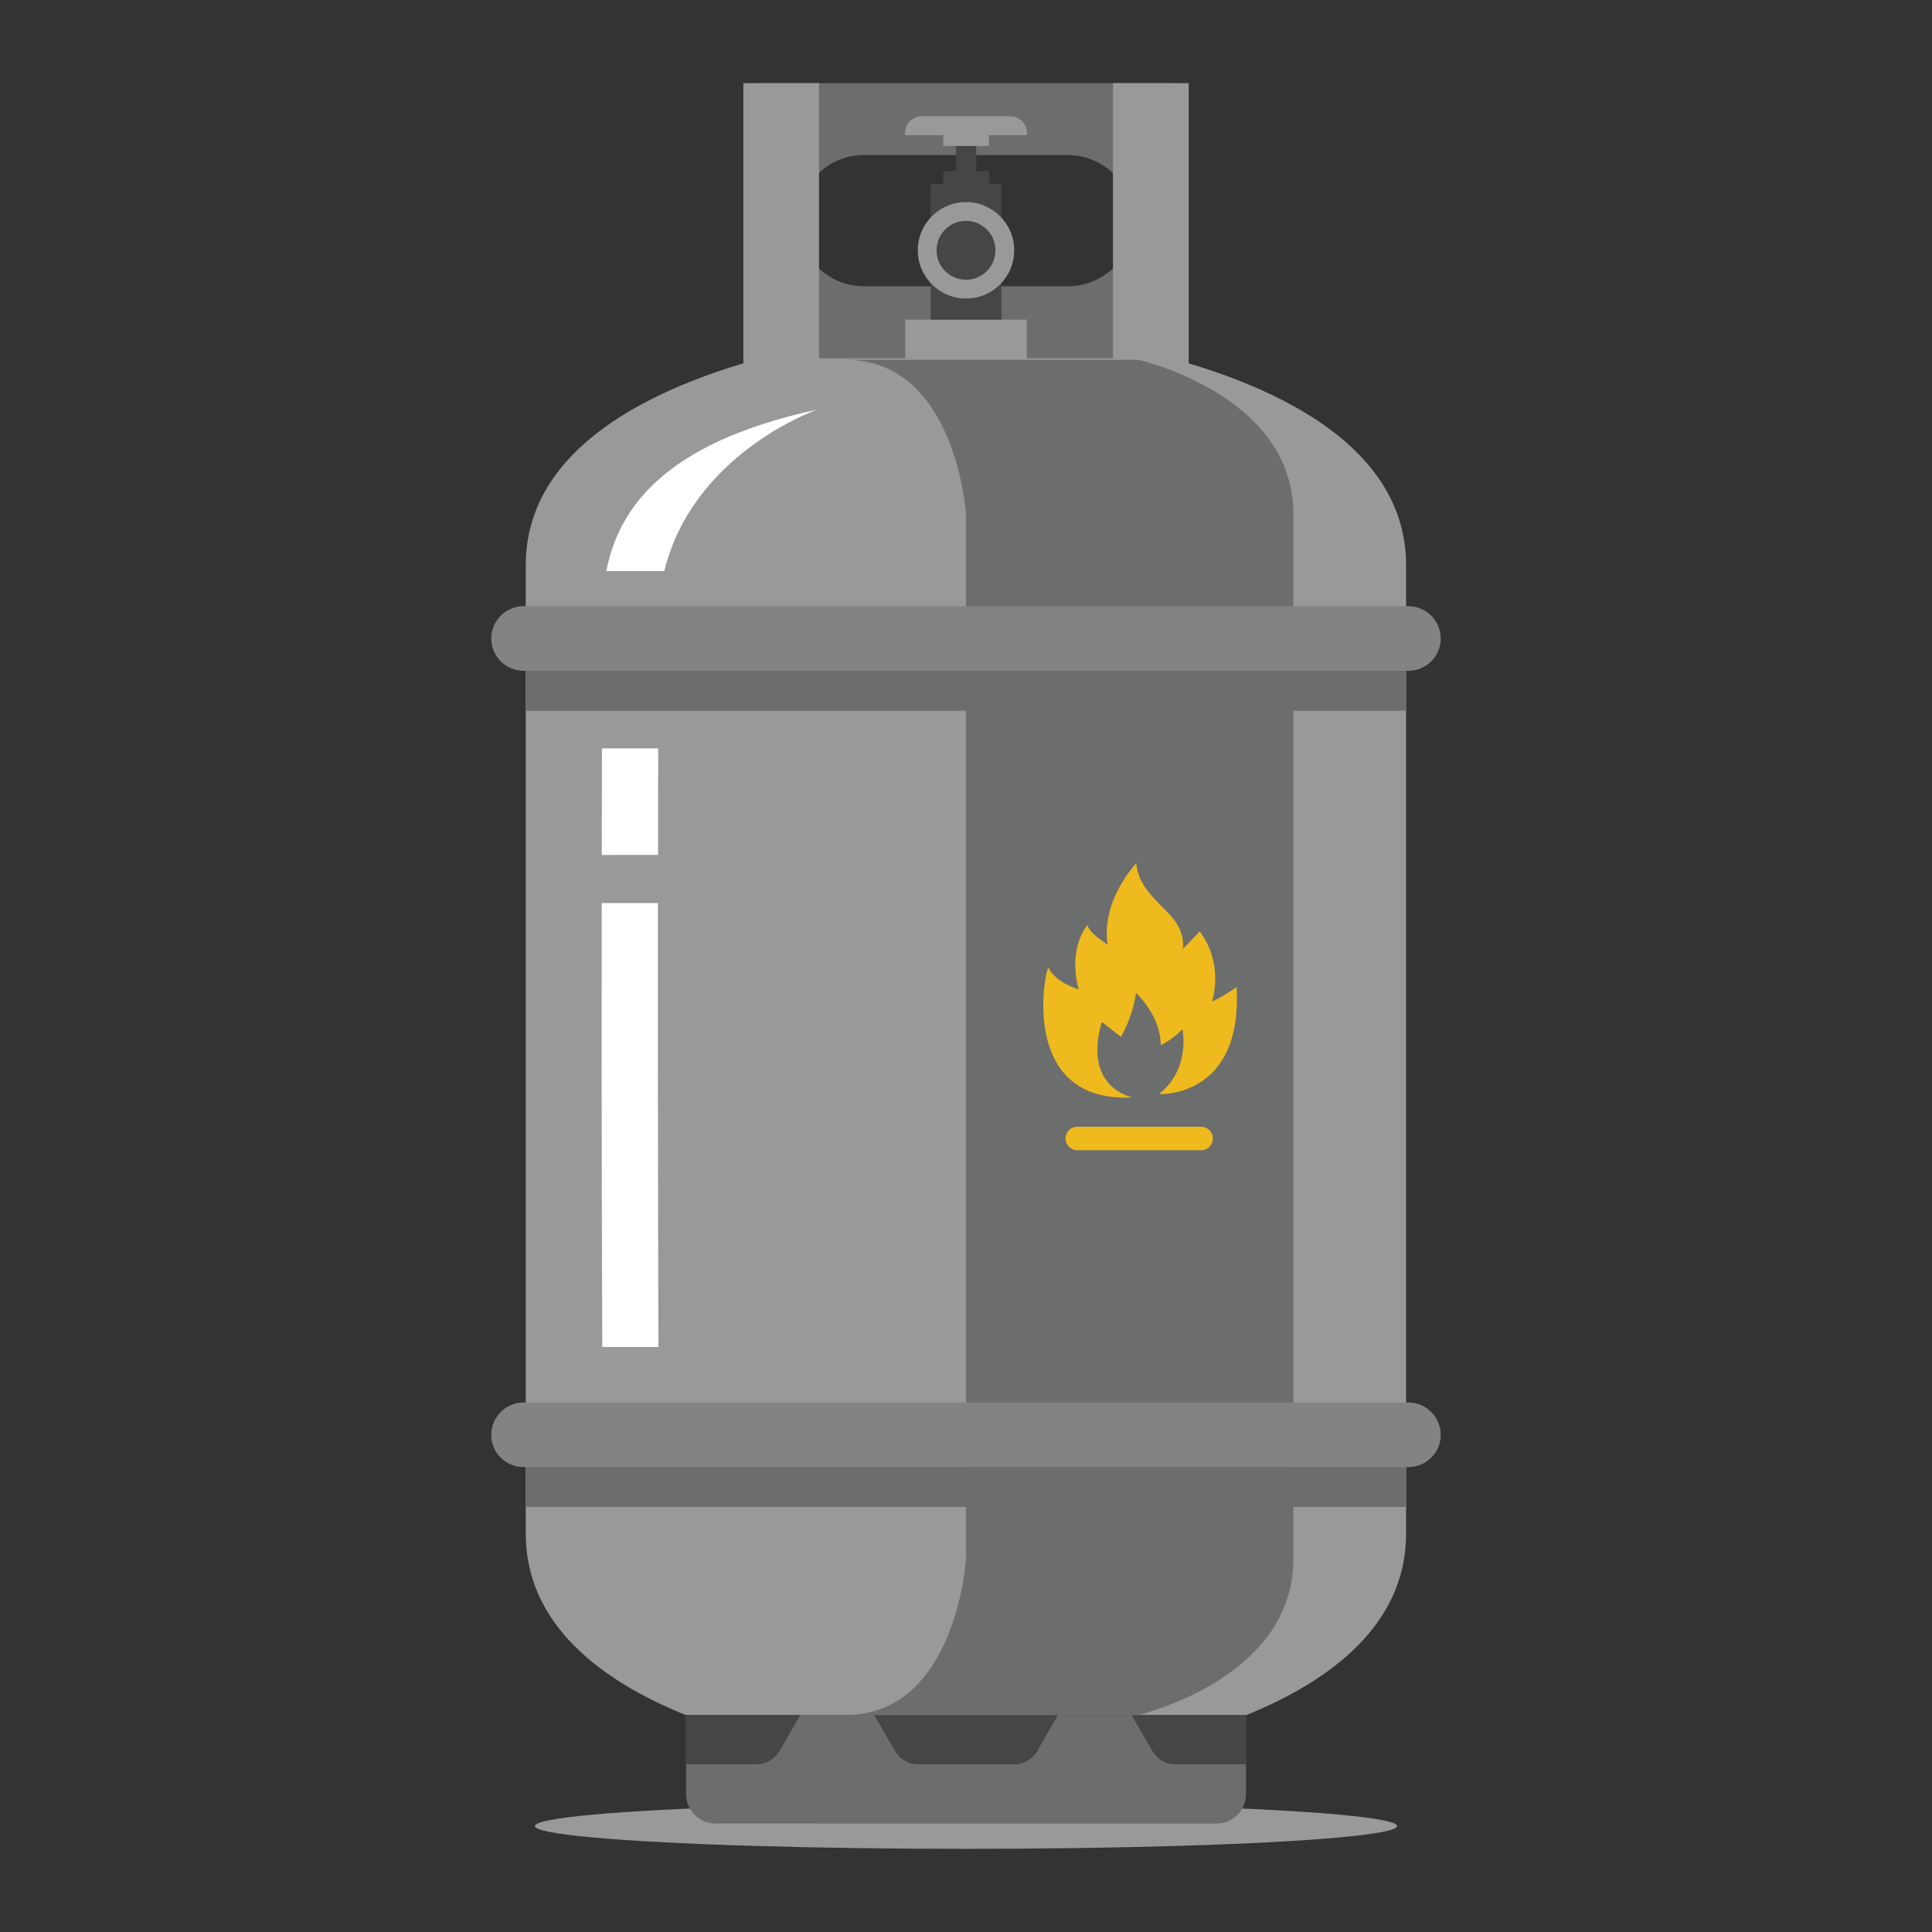<?xml version="1.0" encoding="utf-8"?>
<!-- Generator: Adobe Illustrator 16.0.0, SVG Export Plug-In . SVG Version: 6.00 Build 0)  -->
<!DOCTYPE svg PUBLIC "-//W3C//DTD SVG 1.1//EN" "http://www.w3.org/Graphics/SVG/1.1/DTD/svg11.dtd">
<svg version="1.1" id="Layer_1" xmlns:x="http://ns.adobe.com/Extensibility/1.0/" xmlns:i="http://ns.adobe.com/AdobeIllustrator/10.0/" xmlns:graph="http://ns.adobe.com/Graphs/1.0/"
	 xmlns="http://www.w3.org/2000/svg" xmlns:xlink="http://www.w3.org/1999/xlink" x="0px" y="0px" width="25px" height="25px"
	 viewBox="0 0 25 25" enable-background="new 0 0 25 25" xml:space="preserve">
<rect x="0" y="0" width="25" height="25" fill="#333333" stroke="none"/>
<g>
	<ellipse fill="#999999" cx="12.5" cy="23.629" rx="5.578" ry="0.295"/>
	<g>
		<path fill="#6C6D6D" d="M9.813,1.076v3.56h5.375v-3.56H9.813z M14.668,2.856c0,0.467-0.381,0.848-0.848,0.848h-2.643
			c-0.465,0-0.848-0.381-0.848-0.848l0,0c0-0.467,0.383-0.85,0.848-0.85h2.643C14.287,2.008,14.668,2.391,14.668,2.856L14.668,2.856
			z"/>
		<rect x="11.715" y="4.136" fill="#999999" width="1.572" height="0.521"/>
		<rect x="12.042" y="2.381" fill="#454646" width="0.917" height="1.755"/>
		<rect x="12.204" y="2.215" fill="#454646" width="0.594" height="1.567"/>
		<circle fill="#999999" cx="12.5" cy="3.239" r="0.624"/>
		<circle fill="#454646" cx="12.5" cy="3.239" r="0.381"/>
		<rect x="12.369" y="1.825" fill="#454646" width="0.264" height="0.52"/>
		<rect x="12.205" y="1.749" fill="#999999" width="0.592" height="0.14"/>
		<path fill="#999999" d="M13.289,1.749h-1.578V1.72c0-0.119,0.099-0.216,0.219-0.216h1.142c0.119,0,0.217,0.097,0.217,0.216V1.749
			L13.289,1.749z"/>
		<rect x="9.619" y="1.076" fill="#999999" width="0.979" height="4.225"/>
		<rect x="14.402" y="1.076" fill="#999999" width="0.98" height="4.225"/>
		<path fill="#999999" d="M18.195,7.316v4.047c0,0.088,0,0.135,0,0.135v8.346c0,1.176-0.975,1.904-2.064,2.348h-7.26
			C7.78,21.75,6.803,21.02,6.803,19.844v-8.346c0,0,0-0.047,0-0.135V7.316c0-1.527,1.647-2.3,3.052-2.682h5.292
			C16.551,5.018,18.195,5.789,18.195,7.316z"/>
		<path fill="#6C6D6D" d="M16.123,22.191v1.023c0,0.213-0.17,0.383-0.381,0.383H9.261c-0.212,0-0.383-0.17-0.383-0.383v-1.023
			H16.123z"/>
		<g>
			<path fill="#454646" d="M10.356,22.191l-0.269,0.467c-0.062,0.105-0.172,0.172-0.291,0.172H8.878v-0.639H10.356z"/>
			<path fill="#454646" d="M11.312,22.191l0.27,0.467c0.061,0.105,0.171,0.172,0.292,0.172h1.255l0,0
				c0.119,0,0.23-0.066,0.293-0.172l0.268-0.467l0,0H11.312z"/>
			<path fill="#454646" d="M16.123,22.191v0.639h-0.92c-0.119,0-0.23-0.066-0.291-0.172l-0.27-0.467H16.123z"/>
		</g>
		<rect x="12.5" y="6.652" fill="#6C6D6D" width="4.236" height="13.523"/>
		<g>
			<path fill="#838383" d="M18.225,18.148H6.775c-0.229,0-0.418,0.188-0.418,0.42c0,0.23,0.188,0.416,0.418,0.416h11.45
				c0.23,0,0.418-0.186,0.418-0.416C18.643,18.336,18.455,18.148,18.225,18.148z"/>
			<path fill="#838383" d="M6.775,8.68h11.45c0.23,0,0.418-0.188,0.418-0.417c0-0.231-0.188-0.419-0.418-0.419H6.775
				c-0.229,0-0.418,0.188-0.418,0.419C6.357,8.492,6.545,8.68,6.775,8.68z"/>
		</g>
		<path fill="#6C6D6D" d="M12.5,6.652c0,0-0.126-1.996-1.56-1.996h3.788c0,0,2.008,0.446,2.008,1.996
			C16.736,8.203,12.5,6.652,12.5,6.652z"/>
		<path fill="#6C6D6D" d="M12.5,20.176c0,0-0.126,2.016-1.56,2.016h3.788c0,0,2.008-0.463,2.008-2.016
			C16.736,18.627,12.5,20.176,12.5,20.176z"/>
		<g>
			<g>
				<path fill="#EEBA1D" d="M13.938,14.58h1.604c0.086,0,0.152,0.068,0.152,0.152l0,0c0,0.084-0.066,0.152-0.152,0.152h-1.604
					c-0.082,0-0.15-0.068-0.15-0.152l0,0C13.787,14.648,13.854,14.58,13.938,14.58z"/>
				<path fill="#EEBA1D" d="M14.996,14.158c0.416-0.324,0.305-0.84,0.305-0.84c-0.131,0.137-0.281,0.207-0.281,0.207
					c0-0.387-0.32-0.676-0.32-0.676c-0.045,0.32-0.195,0.568-0.195,0.568l-0.248-0.193c-0.221,0.762,0.258,0.943,0.395,0.977
					c-1.508,0.078-1.113-1.736-1.084-1.676c0.102,0.199,0.391,0.277,0.391,0.277c-0.148-0.539,0.113-0.834,0.113-0.834
					c0.021,0.105,0.193,0.201,0.26,0.26c-0.066-0.459,0.188-0.848,0.371-1.059c0.027,0.303,0.248,0.465,0.439,0.672
					c0.215,0.234,0.162,0.441,0.162,0.441l0.221-0.23c0.324,0.439,0.158,0.906,0.158,0.906c0.021-0.004,0.156-0.07,0.318-0.186
					C16.084,14.217,14.996,14.158,14.996,14.158z"/>
			</g>
		</g>
		<g>
			<path fill="#FFFFFF" d="M7.789,9.684h0.728c-0.002,0.418-0.002,1.119-0.002,1.379H7.787C7.787,10.822,7.789,10.116,7.789,9.684z"
				/>
			<path fill="#FFFFFF" d="M10.57,5.301c-0.027,0.012-1.603,0.571-1.974,2.088h-0.75C8,6.6,8.566,5.735,10.57,5.301z"/>
			<path fill="#FFFFFF" d="M8.513,11.686H7.786c-0.005,3.201,0.008,5.744,0.008,5.744h0.726C8.519,17.43,8.511,14.715,8.513,11.686z
				"/>
		</g>
		<rect x="6.803" y="8.68" fill="#6C6D6D" width="11.394" height="0.517"/>
		<rect x="6.803" y="18.984" fill="#6C6D6D" width="11.394" height="0.516"/>
	</g>
</g>
</svg>
